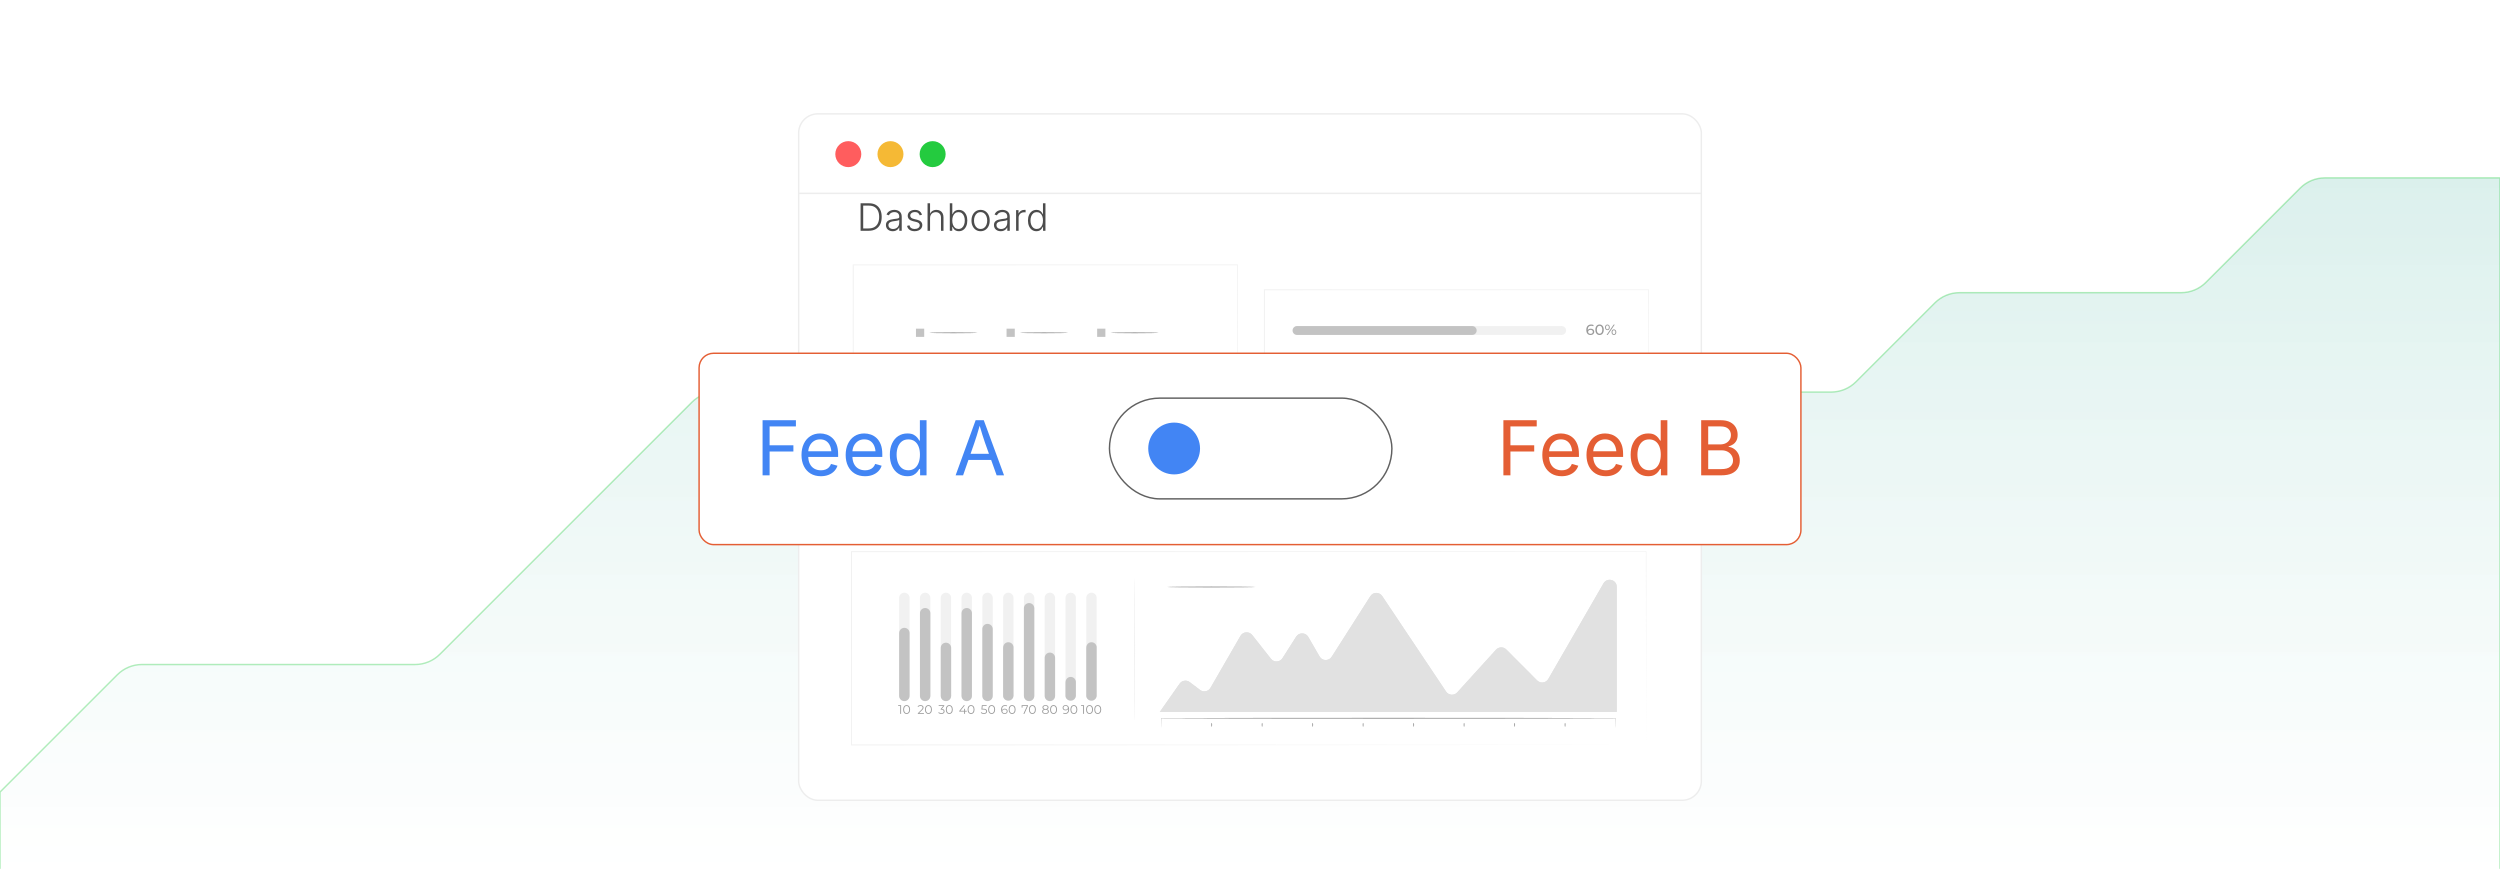 <?xml version="1.0" encoding="UTF-8"?><svg id="_02-Self-Optimizing-Feed-Algorithms" xmlns="http://www.w3.org/2000/svg" xmlns:xlink="http://www.w3.org/1999/xlink" viewBox="0 0 860 298.867"><defs><linearGradient id="linear-gradient" x1="430" y1="298.867" x2="430" y2="61.191" gradientUnits="userSpaceOnUse"><stop offset="0" stop-color="#fff" stop-opacity=".4"/><stop offset="1" stop-color="#32aa95" stop-opacity=".5"/></linearGradient><filter id="drop-shadow-1" filterUnits="userSpaceOnUse"><feOffset dx="0" dy="7.796"/><feGaussianBlur result="blur" stdDeviation="6.237"/><feFlood flood-color="#333" flood-opacity=".05"/><feComposite in2="blur" operator="in"/><feComposite in="SourceGraphic"/></filter><filter id="drop-shadow-2" filterUnits="userSpaceOnUse"><feOffset dx="0" dy="5"/><feGaussianBlur result="blur-2" stdDeviation="4"/><feFlood flood-color="#333" flood-opacity=".09"/><feComposite in2="blur-2" operator="in"/><feComposite in="SourceGraphic"/></filter></defs><path d="M860,298.867V61.191h-60.249c-3.183,0-6.235,1.264-8.485,3.515l-32.458,32.458c-2.25,2.25-5.303,3.515-8.485,3.515h-76.245c-3.183,0-6.235,1.264-8.485,3.515l-27.155,27.155c-2.25,2.25-5.303,3.515-8.485,3.515H246.482c-3.183,0-6.235,1.264-8.485,3.515l-86.699,86.699c-2.25,2.25-5.303,3.515-8.485,3.515H48.851c-3.183,0-6.235,1.264-8.485,3.515L0,272.472v26.395" fill="url(#linear-gradient)" opacity=".35" stroke="#24cb3f" stroke-miterlimit="10" stroke-width=".5"/><g filter="url(#drop-shadow-1)"><rect x="274.736" y="31.368" width="310.528" height="236.131" rx="6.607" ry="6.607" fill="#fff" stroke="#ededed" stroke-miterlimit="10" stroke-width=".5"/><line x1="274.736" y1="58.721" x2="585.264" y2="58.721" fill="none" stroke="#ededed" stroke-miterlimit="10" stroke-width=".5"/><circle cx="291.814" cy="45.228" r="4.472" fill="#ff5d5e" stroke-width="0"/><circle cx="306.321" cy="45.228" r="4.472" fill="#f5b935" stroke-width="0"/><circle cx="320.827" cy="45.228" r="4.472" fill="#24cb3f" stroke-width="0"/></g><path d="M296.942,69.93v9.458h-.901v-9.458h.901ZM298.833,79.388h-2.298v-.806h2.247c.808,0,1.482-.158,2.022-.473.539-.315.945-.768,1.219-1.358.272-.59.409-1.296.409-2.117,0-.812-.133-1.509-.4-2.088s-.658-1.026-1.174-1.339-1.155-.47-1.917-.47h-2.438v-.806h2.495c.906,0,1.679.188,2.32.565.642.376,1.133.916,1.476,1.619s.514,1.542.514,2.52c0,.995-.175,1.846-.523,2.555-.35.708-.857,1.252-1.523,1.631-.667.379-1.476.568-2.428.568Z" fill="#4c4c4c" stroke-width="0"/><path d="M307.092,79.546c-.432,0-.824-.083-1.177-.248-.354-.165-.635-.408-.845-.73-.209-.322-.314-.711-.314-1.168,0-.351.065-.646.197-.885.131-.239.319-.436.565-.591.246-.154.534-.276.867-.365.332-.089.699-.159,1.101-.209.394-.051.728-.094,1.003-.13.275-.036.486-.094.631-.175.146-.081.219-.209.219-.387v-.165c0-.317-.064-.59-.194-.819-.129-.229-.317-.404-.564-.527-.248-.123-.549-.184-.905-.184-.334,0-.628.052-.882.155-.254.104-.464.239-.632.406-.167.167-.293.351-.377.549l-.825-.279c.157-.385.376-.694.66-.927s.603-.403.958-.511c.355-.107.715-.162,1.079-.162.279,0,.567.037.863.111.296.074.571.199.825.375.254.175.459.417.616.724.157.307.235.695.235,1.165v4.818h-.844v-1.124h-.063c-.102.216-.252.422-.451.619-.199.197-.443.357-.733.479-.29.123-.627.184-1.012.184ZM307.219,78.778c.432,0,.806-.095,1.124-.286s.563-.446.736-.768.26-.675.26-1.06v-1.009c-.063.059-.167.112-.311.159s-.308.087-.492.121c-.184.034-.369.063-.555.089s-.349.046-.489.063c-.394.046-.731.123-1.013.229-.281.106-.495.25-.641.432-.146.182-.219.413-.219.692,0,.284.07.525.209.724s.33.351.571.457.514.159.819.159Z" fill="#4c4c4c" stroke-width="0"/><path d="M314.626,79.54c-.465,0-.878-.071-1.238-.213-.36-.142-.656-.349-.889-.622-.233-.272-.392-.608-.476-1.006l.825-.197c.102.427.304.746.606.956.303.209.689.314,1.159.314.538,0,.968-.121,1.292-.362.324-.241.486-.542.486-.901,0-.288-.096-.527-.289-.717-.193-.19-.481-.332-.867-.425l-1.155-.279c-.609-.148-1.065-.38-1.368-.695-.303-.315-.454-.712-.454-1.19,0-.398.107-.747.32-1.047.214-.3.508-.535.883-.705.374-.169.801-.254,1.279-.254.449,0,.833.069,1.155.207.322.137.587.331.796.581.21.25.367.546.473.889l-.787.203c-.11-.326-.293-.596-.549-.809-.256-.214-.617-.321-1.082-.321-.47,0-.857.112-1.162.336s-.457.514-.457.87c0,.3.103.546.308.736.205.19.525.338.961.444l1.085.26c.601.148,1.051.379,1.349.692.299.313.448.705.448,1.174,0,.406-.112.766-.336,1.079s-.536.559-.937.736c-.399.178-.86.267-1.38.267Z" fill="#4c4c4c" stroke-width="0"/><path d="M319.939,74.963v4.424h-.863v-9.458h.863v4.018h-.159c.195-.618.5-1.064.917-1.339.417-.275.894-.413,1.432-.413.482,0,.906.101,1.27.301.364.201.648.494.854.879.206.385.308.859.308,1.422v4.589h-.863v-4.526c0-.58-.163-1.038-.489-1.375-.326-.336-.762-.504-1.308-.504-.373,0-.707.08-1.003.238-.296.159-.53.388-.701.686-.172.299-.257.651-.257,1.057Z" fill="#4c4c4c" stroke-width="0"/><path d="M329.842,79.54c-.423,0-.78-.077-1.07-.231-.29-.155-.522-.346-.698-.575-.175-.229-.312-.453-.409-.673h-.095v1.327h-.838v-9.458h.863v3.726h.07c.093-.216.228-.436.403-.66.175-.224.406-.414.691-.568.286-.155.646-.232,1.083-.232.58,0,1.087.152,1.523.457s.776.732,1.022,1.282.368,1.191.368,1.923c0,.736-.122,1.381-.365,1.933-.243.553-.583.982-1.019,1.289-.436.307-.946.46-1.53.46ZM329.728,78.759c.465,0,.858-.129,1.177-.387.32-.258.563-.607.73-1.047.167-.44.25-.931.25-1.473s-.083-1.029-.248-1.463c-.165-.434-.408-.777-.73-1.031s-.715-.381-1.181-.381c-.457,0-.845.123-1.165.368-.32.246-.563.584-.73,1.016-.167.432-.25.929-.25,1.492s.084,1.063.254,1.501c.169.438.414.782.733,1.031.32.25.706.375,1.159.375Z" fill="#4c4c4c" stroke-width="0"/><path d="M337.326,79.54c-.618,0-1.162-.155-1.631-.467-.47-.311-.838-.742-1.104-1.295-.267-.552-.4-1.186-.4-1.901,0-.728.133-1.368.4-1.92.267-.552.635-.983,1.104-1.295.47-.311,1.014-.466,1.631-.466.614,0,1.156.156,1.628.466.472.312.841.743,1.107,1.295.267.553.4,1.192.4,1.92,0,.715-.132,1.349-.397,1.901-.264.553-.632.984-1.104,1.295-.472.312-1.017.467-1.634.467ZM337.326,78.759c.487,0,.899-.131,1.238-.394s.596-.611.771-1.047c.175-.436.263-.916.263-1.441,0-.529-.089-1.012-.267-1.451-.178-.438-.436-.789-.774-1.054-.338-.264-.749-.396-1.231-.396s-.892.132-1.228.396c-.337.265-.594.616-.771,1.054-.178.438-.267.922-.267,1.451,0,.525.088,1.005.264,1.441.175.436.432.785.768,1.047.337.262.748.394,1.235.394Z" fill="#4c4c4c" stroke-width="0"/><path d="M344.257,79.546c-.432,0-.824-.083-1.177-.248-.354-.165-.635-.408-.845-.73-.209-.322-.314-.711-.314-1.168,0-.351.065-.646.197-.885.131-.239.319-.436.565-.591.246-.154.534-.276.867-.365.332-.089.699-.159,1.101-.209.394-.051.728-.094,1.003-.13.275-.036.486-.094.631-.175.146-.081.219-.209.219-.387v-.165c0-.317-.064-.59-.194-.819-.129-.229-.317-.404-.564-.527-.248-.123-.549-.184-.905-.184-.334,0-.628.052-.882.155-.254.104-.464.239-.632.406-.167.167-.293.351-.377.549l-.825-.279c.157-.385.376-.694.66-.927s.603-.403.958-.511c.355-.107.715-.162,1.079-.162.279,0,.567.037.863.111.296.074.571.199.825.375.254.175.459.417.616.724.157.307.235.695.235,1.165v4.818h-.844v-1.124h-.063c-.102.216-.252.422-.451.619-.199.197-.443.357-.733.479-.29.123-.627.184-1.012.184ZM344.384,78.778c.432,0,.806-.095,1.124-.286s.563-.446.736-.768.26-.675.26-1.06v-1.009c-.063.059-.167.112-.311.159s-.308.087-.492.121c-.184.034-.369.063-.555.089s-.349.046-.489.063c-.394.046-.731.123-1.013.229-.281.106-.495.25-.641.432-.146.182-.219.413-.219.692,0,.284.07.525.209.724s.33.351.571.457.514.159.819.159Z" fill="#4c4c4c" stroke-width="0"/><path d="M349.532,79.388v-7.097h.838v1.104h.063c.144-.364.39-.655.74-.873.349-.218.746-.327,1.19-.327.072,0,.148.001.229.003.081.002.15.005.209.009v.863c-.03-.008-.093-.018-.19-.029-.097-.01-.203-.016-.317-.016-.364,0-.69.078-.978.235s-.513.37-.676.641c-.163.271-.245.582-.245.933v4.551h-.863Z" fill="#4c4c4c" stroke-width="0"/><path d="M356.527,79.54c-.576,0-1.083-.153-1.52-.46-.438-.307-.779-.736-1.022-1.289-.243-.552-.365-1.196-.365-1.933,0-.732.123-1.373.368-1.923s.587-.978,1.025-1.282c.438-.305.945-.457,1.521-.457.432,0,.792.077,1.079.232.288.154.52.344.695.568.175.224.31.444.403.66h.07v-3.726h.857v9.458h-.832v-1.327h-.095c-.093.22-.229.444-.406.673s-.411.42-.698.575c-.288.154-.647.231-1.079.231ZM356.642,78.759c.457,0,.845-.125,1.165-.375.32-.25.563-.594.73-1.031.167-.438.25-.938.25-1.501s-.083-1.06-.25-1.492c-.167-.432-.411-.77-.73-1.016-.319-.246-.708-.368-1.165-.368-.461,0-.853.127-1.174.381s-.565.598-.73,1.031c-.165.434-.248.922-.248,1.463s.083,1.033.251,1.473c.167.44.411.789.733,1.047s.711.387,1.168.387Z" fill="#4c4c4c" stroke-width="0"/><g opacity=".47"><path d="M566.275,256.253c-.001-.741-.036-24.436-.099-66.487l.099.099c-61.077.015-160.833.04-273.352.069h-.016l.168-.168c-.001,22.776-.002,45.028-.003,66.487l-.164-.164c155.882.094,271.742.163,273.368.164-1.626.001-117.486.071-273.368.164l-.164 0v-.165c-.001-21.46-.002-43.712-.003-66.487v-.168h.184c112.519.028,212.275.053,273.352.069h.099l-0.0.099c-.063,42.051-.098,65.747-.099,66.487Z" fill="#e1e1e1" stroke-width="0"/><path d="M425.687,184.184s-.01-.58-.015-1.693c-.003-1.116-.009-2.766-.015-4.921-.008-4.314-.02-10.648-.035-18.751-.017-16.191-.041-39.444-.071-67.709l.135.135c-36.794.009-82.611.02-132.161.032h-.011l.168-.168c-.005,33.296-.01,64.901-.015,93.074l-.152-.152c39.022.031,72.046.057,95.32.075,11.645.018,20.85.031,27.149.041,3.149.008,5.57.014,7.209.018.816.004,1.437.007,1.858.009.418.003.635.009.635.009,0,0-.205.006-.618.009-.418.002-1.033.005-1.841.009-1.632.004-4.044.01-7.179.018-6.291.009-15.484.023-27.115.041-23.298.018-56.357.045-95.419.075l-.153 0-0-.153c-.005-28.172-.01-59.778-.015-93.074v-.168h.178c49.551.012,95.367.023,132.161.032h.136l-0.0.136c-.03,28.3-.054,51.582-.071,67.793-.015,8.089-.027,14.413-.035,18.72-.007,2.144-.012,3.786-.015,4.896-.005,1.104-.015,1.665-.015,1.665Z" fill="#e1e1e1" stroke-width="0"/><path d="M307.805,166.581l9.519-13.769c1.936-2.801,5.792-3.473,8.561-1.492l1.337.956c3.322,2.376,7.994.877,9.315-2.987l4.622-13.522c1.88-5.5,9.658-5.5,11.538,0l2.237,6.543c1.794,5.249,9.096,5.569,11.343.498l1.94-4.377c1.935-4.367,7.911-4.914,10.607-.971v0c2.832,4.143,9.178,3.28,10.802-1.469l2.162-6.326c1.986-5.812,10.348-5.371,11.713.617l8.271,36.298s-103.677-.29-103.967,0Z" fill="#7f7f7f" stroke-width="0"/><g opacity=".3"><path d="M307.805,166.581l9.519-13.769c1.936-2.801,5.792-3.473,8.561-1.492l1.337.956c3.322,2.376,7.994.877,9.315-2.987l4.622-13.522c1.88-5.5,9.658-5.5,11.538,0l2.237,6.543c1.794,5.249,9.096,5.569,11.343.498l1.94-4.377c1.935-4.367,7.911-4.914,10.607-.971v0c2.832,4.143,9.178,3.28,10.802-1.469l2.162-6.326c1.986-5.812,10.348-5.371,11.713.617l8.271,36.298s-103.677-.29-103.967,0Z" fill="#000" stroke-width="0"/></g><path d="M307.537,166.938l7.734-22.628c1.812-5.302,9.278-5.394,11.221-.138l3.704,10.025c1.604,4.34,7.327,5.273,10.226,1.668l3.001-3.732c1.995-2.48,5.587-2.953,8.156-1.074l6.989,5.112c1.02.746,2.251,1.148,3.516,1.148h8.895c1.264,0,2.495.402,3.516,1.148l6.618,4.841c2.715,1.985,6.534,1.331,8.432-1.446l6.212-9.086c.079-.116.161-.228.247-.336,2.493-3.156,7.489-2.489,9.3,1.102l6.646,13.182s-104.413-.214-104.413.214Z" fill="#7f7f7f" stroke-width="0"/><path d="M411.915,166.723l-8.081-6.579c-11.085-8.153-16.341,7.366-25.055-4.279l-3.001-3.732c-1.995-2.48-5.587-2.953-8.156-1.074l-3.474,2.541c-3.305,2.417-7.293,3.72-11.387,3.72h-4.539c-1.264,0-2.495.402-3.516,1.148l-6.618,4.841c-2.715,1.985-4.608,2.253-8.952-1.395,0,0-4.716-3.834-4.827-3.969-2.312-2.815-7.143-2.814-9.226,0-.5.676-1.023,1.277-1.588,1.9l-6.243,6.88s104.663-.428,104.663-.001Z" fill="#7f7f7f" stroke-width="0"/><g opacity=".3"><path d="M411.915,166.723l-8.081-6.579c-11.085-8.153-16.341,7.366-25.055-4.279l-3.001-3.732c-1.995-2.48-5.587-2.953-8.156-1.074l-3.474,2.541c-3.305,2.417-7.293,3.72-11.387,3.72h-4.539c-1.264,0-2.495.402-3.516,1.148l-6.618,4.841c-2.715,1.985-4.608,2.253-8.952-1.395,0,0-4.716-3.834-4.827-3.969-2.312-2.815-7.143-2.814-9.226,0-.5.676-1.023,1.277-1.588,1.9l-6.243,6.88s104.663-.428,104.663-.001Z" fill="#fff" stroke-width="0"/></g><path d="M336.245,114.474c0,.093-3.698.168-8.259.168-4.563,0-8.26-.075-8.26-.168,0-.092,3.698-.168,8.26-.168,4.561,0,8.259.075,8.259.168Z" fill="#292929" stroke-width="0"/><rect x="315.094" y="113.061" width="2.827" height="2.827" fill="#7f7f7f" stroke-width="0"/><path d="M367.408,114.474c0,.093-3.698.168-8.259.168-4.563,0-8.26-.075-8.26-.168,0-.092,3.698-.168,8.26-.168,4.561,0,8.259.075,8.259.168Z" fill="#292929" stroke-width="0"/><rect x="346.258" y="113.061" width="2.827" height="2.827" fill="#7f7f7f" stroke-width="0"/><path d="M398.571,114.474c0,.093-3.698.168-8.259.168-4.563,0-8.26-.075-8.26-.168,0-.092,3.698-.168,8.26-.168,4.561,0,8.259.075,8.259.168Z" fill="#292929" stroke-width="0"/><rect x="377.421" y="113.061" width="2.827" height="2.827" fill="#7f7f7f" stroke-width="0"/><path d="M398.982,244.886l6.803-9.701c.792-1.13,2.363-1.377,3.464-.546l3.578,2.701c1.169.883,2.847.542,3.58-.727l10.323-17.88c.862-1.492,2.958-1.644,4.025-.291l6.446,8.173c1.04,1.318,3.069,1.215,3.971-.201l4.71-7.403c.982-1.544,3.253-1.495,4.168.09l3.889,6.736c.914,1.584,3.182,1.634,4.166.092l13.297-20.841c.946-1.483,3.104-1.506,4.081-.044l21.969,32.863c.881,1.318,2.765,1.457,3.831.284l13.347-14.693c.937-1.032,2.547-1.069,3.531-.081l10.617,10.655c1.133,1.137,3.035.888,3.838-.502l18.994-32.898c1.247-2.16,4.549-1.275,4.549,1.219v42.994h-157.175Z" fill="#7f7f7f" stroke-width="0"/><path d="M555.757,250.26c-.004,0-.008-.062-.011-.189-.003-.137-.006-.326-.011-.578-.005-.531-.012-1.32-.022-2.399l.044.044c-9.076.071-40.654.123-78.154.123-37.513,0-69.087-.052-78.162-.123l.044-.044c-.01,1.079-.017,1.868-.022,2.399-.005.252-.008.441-.011.578-.004.127-.008.189-.011.189s-.008-.062-.011-.189c-.003-.138-.006-.327-.011-.578-.005-.531-.012-1.32-.022-2.399l-0-.044.045-0c9.075-.071,40.649-.123,78.162-.123,37.501,0,69.078.052,78.154.123l.045 0-0.0.044c-.01,1.079-.017,1.868-.022,2.399-.005.252-.008.441-.011.578-.004.127-.008.189-.011.189Z" fill="#292929" stroke-width="0"/><path d="M416.809,250.009c-.093,0-.168-.298-.168-.666,0-.368.075-.666.168-.666.092,0,.168.298.168.666,0,.368-.075.666-.168.666Z" fill="#292929" stroke-width="0"/><path d="M434.177,250.009c-.093,0-.168-.298-.168-.666,0-.368.075-.666.168-.666s.168.298.168.666c0,.368-.075.666-.168.666Z" fill="#292929" stroke-width="0"/><path d="M451.546,250.009c-.093,0-.168-.298-.168-.666,0-.368.075-.666.168-.666s.168.298.168.666c0,.368-.075.666-.168.666Z" fill="#292929" stroke-width="0"/><path d="M468.914,250.009c-.093,0-.168-.298-.168-.666,0-.368.075-.666.168-.666.092,0,.168.298.168.666,0,.368-.075.666-.168.666Z" fill="#292929" stroke-width="0"/><path d="M486.283,250.009c-.093,0-.168-.298-.168-.666,0-.368.075-.666.168-.666s.168.298.168.666c0,.368-.075.666-.168.666Z" fill="#292929" stroke-width="0"/><path d="M503.651,250.009c-.093,0-.168-.298-.168-.666,0-.368.075-.666.168-.666.092,0,.168.298.168.666,0,.368-.075.666-.168.666Z" fill="#292929" stroke-width="0"/><path d="M521.02,250.009c-.093,0-.168-.298-.168-.666,0-.368.075-.666.168-.666.092,0,.168.298.168.666,0,.368-.075.666-.168.666Z" fill="#292929" stroke-width="0"/><path d="M538.388,250.009c-.093,0-.168-.298-.168-.666,0-.368.075-.666.168-.666s.168.298.168.666c0,.368-.075.666-.168.666Z" fill="#292929" stroke-width="0"/><path d="M567.137,162.861s-.008-.386-.013-1.128c-.003-.745-.008-1.844-.013-3.284-.007-2.885-.017-7.129-.031-12.592-.016-10.917-.038-26.698-.066-46.181l.123.123c-34.443.012-81.008.027-132.163.044h-.009l.168-.168c-.003,22.246-.006,43.622-.009,63.185l-.158-.159c38.508.031,71.53.057,94.932.076,11.709.019,21.011.033,27.391.044,3.189.009,5.646.015,7.313.02.829.004,1.46.007,1.89.01.426.003.647.01.647.01,0,0-.209.006-.628.01-.426.002-1.05.005-1.872.01-1.659.005-4.105.011-7.28.02-6.371.01-15.66.025-27.354.044-23.428.019-56.487.045-95.038.076l-.159 0v-.159c-.003-19.563-.006-40.939-.009-63.185v-.168h.177c51.155.017,97.72.033,132.163.044l.123 0-0.0.123c-.028,19.514-.05,35.322-.066,46.256-.013,5.451-.024,9.686-.031,12.565-.006,1.43-.01,2.521-.013,3.261-.004.733-.013,1.103-.013,1.103Z" fill="#e1e1e1" stroke-width="0"/><path d="M537.222,127.228h-91.048c-.838,0-1.517-.679-1.517-1.517,0-.838.679-1.518,1.517-1.518h91.048c.838,0,1.517.679,1.517,1.518,0,.838-.679,1.517-1.517,1.517Z" fill="#e1e1e1" stroke-width="0"/><path d="M537.222,115.211h-91.048c-.838,0-1.517-.679-1.517-1.517,0-.838.679-1.518,1.517-1.518h91.048c.838,0,1.517.679,1.517,1.518,0,.838-.679,1.517-1.517,1.517Z" fill="#e1e1e1" stroke-width="0"/><path d="M487.315,127.228h-41.14c-.838,0-1.517-.679-1.517-1.517,0-.838.679-1.518,1.517-1.518h41.14c.838,0,1.517.679,1.517,1.518,0,.838-.679,1.517-1.517,1.517Z" fill="#555" stroke-width="0"/><path d="M548.765,126.357h-.673v.87h-.491v-.87h-1.967v-.354l1.811-2.317h.546l-1.735,2.236h1.36v-.769h.476v.769h.673v.435Z" fill="#292929" stroke-width="0"/><path d="M551.537,126.165c0,.612-.435,1.103-1.34,1.103-.501,0-.996-.162-1.3-.43l.233-.4c.238.223.632.379,1.062.379.536,0,.84-.248.84-.632,0-.4-.253-.647-1.072-.647h-.805l.187-1.851h1.998v.44h-1.573l-.096.971h.395c1.057,0,1.471.44,1.471,1.067Z" fill="#292929" stroke-width="0"/><path d="M551.851,124.623c0-.577.334-.966.824-.966.491,0,.82.384.82.966s-.329.966-.82.966c-.49,0-.824-.39-.824-.966ZM553.171,124.623c0-.425-.187-.678-.496-.678-.303,0-.495.258-.495.678,0,.42.192.678.495.678.309,0,.496-.253.496-.678ZM554.809,123.687h.39l-2.418,3.541h-.389l2.417-3.541ZM554.096,126.292c0-.577.329-.966.819-.966.491,0,.825.389.825.966,0,.576-.334.966-.825.966-.49,0-.819-.39-.819-.966ZM555.411,126.292c0-.42-.192-.678-.496-.678-.309,0-.495.253-.495.678s.187.678.495.678c.304,0,.496-.258.496-.678Z" fill="#292929" stroke-width="0"/><path d="M537.222,138.356h-91.048c-.838,0-1.517-.679-1.517-1.517s.679-1.517,1.517-1.517h91.048c.838,0,1.517.679,1.517,1.517s-.679,1.517-1.517,1.517Z" fill="#e1e1e1" stroke-width="0"/><path d="M500.719,138.356h-54.451c-1.131,0-1.611-.679-1.611-1.517s.48-1.517,1.072-1.517h54.451c1.067,0,1.743.679,1.743,1.517,0,1.243-1.151,1.517-1.204,1.517Z" fill="#555" stroke-width="0"/><path d="M548.264,134.815v.344l-1.431,3.197h-.536l1.401-3.1h-1.619v.632h-.486v-1.072h2.671Z" fill="#292929" stroke-width="0"/><path d="M548.608,136.585c0-1.153.617-1.811,1.447-1.811.824,0,1.441.657,1.441,1.811,0,1.153-.617,1.811-1.441,1.811-.83,0-1.447-.657-1.447-1.811ZM550.99,136.585c0-.905-.384-1.361-.935-1.361-.557,0-.941.455-.941,1.361,0,.905.384,1.36.941,1.36.551,0,.935-.455.935-1.36Z" fill="#292929" stroke-width="0"/><path d="M551.927,135.751c0-.577.334-.966.824-.966.491,0,.82.384.82.966,0,.581-.329.966-.82.966-.49,0-.824-.39-.824-.966ZM553.247,135.751c0-.425-.187-.678-.496-.678-.303,0-.495.258-.495.678,0,.42.192.678.495.678.309,0,.496-.253.496-.678ZM554.885,134.815h.39l-2.418,3.541h-.389l2.417-3.541ZM554.173,137.42c0-.577.329-.966.819-.966.491,0,.825.389.825.966,0,.576-.334.966-.825.966-.49,0-.819-.39-.819-.966ZM555.488,137.42c0-.42-.192-.678-.496-.678-.309,0-.495.253-.495.678,0,.425.187.678.495.678.304,0,.496-.258.496-.678Z" fill="#292929" stroke-width="0"/><path d="M537.222,149.22h-91.048c-.838,0-1.517-.679-1.517-1.517s.679-1.517,1.517-1.517h91.048c.838,0,1.517.679,1.517,1.517s-.679,1.517-1.517,1.517Z" fill="#e1e1e1" stroke-width="0"/><path d="M479.992,149.22h-33.818c-.838,0-1.517-.679-1.517-1.517s.679-1.517,1.517-1.517h33.818c.838,0,1.517.679,1.517,1.517s-.679,1.517-1.517,1.517Z" fill="#555" stroke-width="0"/><path d="M548.168,148.157c0,.612-.435,1.103-1.34,1.103-.501,0-.996-.162-1.3-.43l.233-.4c.238.223.632.379,1.062.379.536,0,.84-.248.84-.632,0-.4-.253-.647-1.072-.647h-.805l.187-1.851h1.998v.44h-1.573l-.096.971h.395c1.057,0,1.471.44,1.471,1.067Z" fill="#292929" stroke-width="0"/><path d="M548.588,147.449c0-1.153.617-1.811,1.447-1.811.824,0,1.441.657,1.441,1.811,0,1.153-.617,1.811-1.441,1.811-.83,0-1.447-.657-1.447-1.811ZM550.97,147.449c0-.905-.384-1.361-.935-1.361-.557,0-.941.455-.941,1.361,0,.905.384,1.361.941,1.361.551,0,.935-.455.935-1.361Z" fill="#292929" stroke-width="0"/><path d="M551.907,146.615c0-.577.334-.966.824-.966.491,0,.82.384.82.966,0,.581-.329.966-.82.966-.49,0-.824-.39-.824-.966ZM553.227,146.615c0-.425-.187-.678-.496-.678-.303,0-.495.258-.495.678s.192.678.495.678c.309,0,.496-.253.496-.678ZM554.865,145.679h.39l-2.418,3.541h-.389l2.417-3.541ZM554.152,148.284c0-.577.329-.966.819-.966.491,0,.825.389.825.966,0,.576-.334.966-.825.966-.49,0-.819-.39-.819-.966ZM555.467,148.284c0-.42-.192-.678-.496-.678-.309,0-.495.253-.495.678,0,.425.187.678.495.678.304,0,.496-.258.496-.678Z" fill="#292929" stroke-width="0"/><path d="M506.452,115.211h-60.277c-.838,0-1.517-.679-1.517-1.517s.679-1.518,1.517-1.518h60.277c.838,0,1.517.679,1.517,1.518s-.679,1.517-1.517,1.517Z" fill="#7f7f7f" stroke-width="0"/><path d="M548.426,114.133c0,.683-.551,1.118-1.255,1.118-.951,0-1.487-.637-1.487-1.765,0-1.209.683-1.856,1.675-1.856.334,0,.652.066.88.207l-.192.395c-.182-.121-.425-.167-.678-.167-.718,0-1.179.45-1.179,1.335,0,.041,0,.081.005.127.202-.304.576-.465,1.016-.465.703,0,1.214.42,1.214,1.072ZM547.935,114.153c0-.415-.314-.683-.809-.683-.481,0-.815.298-.815.688,0,.364.294.683.84.683.46,0,.784-.268.784-.688Z" fill="#292929" stroke-width="0"/><path d="M548.805,113.44c0-1.153.617-1.811,1.447-1.811.824,0,1.441.657,1.441,1.811,0,1.153-.617,1.811-1.441,1.811-.83,0-1.447-.657-1.447-1.811ZM551.188,113.44c0-.905-.384-1.361-.935-1.361-.557,0-.941.455-.941,1.361s.384,1.361.941,1.361c.551,0,.935-.455.935-1.361Z" fill="#292929" stroke-width="0"/><path d="M552.124,112.606c0-.577.334-.966.824-.966.491,0,.82.384.82.966s-.329.966-.82.966c-.49,0-.824-.39-.824-.966ZM553.444,112.606c0-.425-.187-.678-.496-.678-.303,0-.495.258-.495.678,0,.42.192.678.495.678.309,0,.496-.253.496-.678ZM555.083,111.67h.39l-2.418,3.541h-.389l2.417-3.541ZM554.37,114.275c0-.577.329-.966.819-.966.491,0,.825.389.825.966,0,.576-.334.966-.825.966-.49,0-.819-.39-.819-.966ZM555.685,114.275c0-.42-.192-.678-.496-.678-.309,0-.495.253-.495.678,0,.425.187.678.495.678.304,0,.496-.258.496-.678Z" fill="#292929" stroke-width="0"/><path d="M535.1,169.335c0,.093-22.285.168-49.769.168-27.493,0-49.774-.075-49.774-.168s22.28-.168,49.774-.168c27.484,0,49.769.075,49.769.168Z" fill="#e1e1e1" stroke-width="0"/><path d="M535.1,175.237c0,.093-22.285.168-49.769.168-27.493,0-49.774-.075-49.774-.168,0-.092,22.28-.168,49.774-.168,27.484,0,49.769.075,49.769.168Z" fill="#e1e1e1" stroke-width="0"/><path d="M535.1,180.575c0,.093-22.285.168-49.769.168-27.493,0-49.774-.075-49.774-.168s22.28-.168,49.774-.168c27.484,0,49.769.075,49.769.168Z" fill="#e1e1e1" stroke-width="0"/><path d="M311.101,241.031h0c-.988,0-1.789-.801-1.789-1.789v-33.565c0-.988.801-1.789,1.789-1.789h0c.988,0,1.789.801,1.789,1.789v33.565c0,.988-.801,1.789-1.789,1.789Z" fill="#e1e1e1" stroke-width="0"/><path d="M311.101,241.189h0c-.988,0-1.789-.801-1.789-1.789v-21.638c0-.988.801-1.789,1.789-1.789h0c.988,0,1.789.801,1.789,1.789v21.638c0,.988-.801,1.789-1.789,1.789Z" fill="#7f7f7f" stroke-width="0"/><path d="M309.976,242.59v2.984h-.307v-2.711h-.703v-.273h1.01Z" fill="#292929" stroke-width="0"/><path d="M310.686,244.082c0-.951.499-1.518,1.189-1.518.691,0,1.194.567,1.194,1.518,0,.95-.503,1.517-1.194,1.517-.69,0-1.189-.567-1.189-1.517ZM312.754,244.082c0-.798-.358-1.236-.878-1.236-.52,0-.878.439-.878,1.236,0,.797.358,1.236.878,1.236.52,0,.878-.439.878-1.236Z" fill="#292929" stroke-width="0"/><path d="M318.253,241.031h0c-.988,0-1.789-.801-1.789-1.789v-33.565c0-.988.801-1.789,1.789-1.789h0c.988,0,1.789.801,1.789,1.789v33.565c0,.988-.801,1.789-1.789,1.789Z" fill="#e1e1e1" stroke-width="0"/><path d="M318.253,241.189h0c-.988,0-1.789-.801-1.789-1.789v-28.453c0-.988.801-1.789,1.789-1.789h0c.988,0,1.789.801,1.789,1.789v28.453c0,.988-.801,1.789-1.789,1.789Z" fill="#7f7f7f" stroke-width="0"/><path d="M317.827,245.3v.273h-2.093v-.217l1.24-1.215c.337-.332.401-.532.401-.737,0-.345-.243-.558-.699-.558-.349,0-.618.107-.814.333l-.217-.187c.23-.273.601-.427,1.057-.427.605,0,.989.307.989.806,0,.285-.09.541-.49.933l-1.014.998h1.641Z" fill="#292929" stroke-width="0"/><path d="M318.191,244.082c0-.951.499-1.518,1.189-1.518.69,0,1.194.567,1.194,1.518,0,.95-.503,1.517-1.194,1.517-.691,0-1.189-.567-1.189-1.517ZM320.258,244.082c0-.798-.358-1.236-.878-1.236-.52,0-.878.439-.878,1.236,0,.797.358,1.236.878,1.236.52,0,.878-.439.878-1.236Z" fill="#292929" stroke-width="0"/><path d="M325.405,241.031h0c-.988,0-1.789-.801-1.789-1.789v-33.565c0-.988.801-1.789,1.789-1.789h0c.988,0,1.789.801,1.789,1.789v33.565c0,.988-.801,1.789-1.789,1.789Z" fill="#e1e1e1" stroke-width="0"/><path d="M325.405,241.189h0c-.988,0-1.789-.801-1.789-1.789v-16.527c0-.988.801-1.789,1.789-1.789h0c.988,0,1.789.801,1.789,1.789v16.527c0,.988-.801,1.789-1.789,1.789Z" fill="#7f7f7f" stroke-width="0"/><path d="M324.94,244.717c0,.498-.362.882-1.083.882-.431,0-.844-.15-1.074-.384l.149-.243c.192.2.537.345.925.345.494,0,.767-.23.767-.601,0-.358-.251-.593-.805-.593h-.213v-.226l.827-1.036h-1.526v-.273h1.918v.217l-.844,1.061c.639.035.959.371.959.849Z" fill="#292929" stroke-width="0"/><path d="M325.369,244.082c0-.951.499-1.518,1.189-1.518.69,0,1.194.567,1.194,1.518,0,.95-.503,1.517-1.194,1.517-.691,0-1.189-.567-1.189-1.517ZM327.436,244.082c0-.798-.358-1.236-.878-1.236-.52,0-.878.439-.878,1.236,0,.797.358,1.236.878,1.236.52,0,.878-.439.878-1.236Z" fill="#292929" stroke-width="0"/><path d="M332.557,241.031h0c-.988,0-1.789-.801-1.789-1.789v-33.565c0-.988.801-1.789,1.789-1.789h0c.988,0,1.789.801,1.789,1.789v33.565c0,.988-.801,1.789-1.789,1.789Z" fill="#e1e1e1" stroke-width="0"/><path d="M332.557,241.189h0c-.988,0-1.789-.801-1.789-1.789v-28.453c0-.988.801-1.789,1.789-1.789h0c.988,0,1.789.801,1.789,1.789v28.453c0,.988-.801,1.789-1.789,1.789Z" fill="#7f7f7f" stroke-width="0"/><path d="M332.572,244.789h-.597v.784h-.307v-.784h-1.684v-.221l1.581-1.978h.341l-1.526,1.927h1.296v-.69h.298v.69h.597v.273Z" fill="#292929" stroke-width="0"/><path d="M332.85,244.082c0-.951.499-1.518,1.189-1.518.69,0,1.194.567,1.194,1.518,0,.95-.503,1.517-1.194,1.517-.691,0-1.189-.567-1.189-1.517ZM334.918,244.082c0-.798-.358-1.236-.878-1.236-.52,0-.878.439-.878,1.236,0,.797.358,1.236.878,1.236.52,0,.878-.439.878-1.236Z" fill="#292929" stroke-width="0"/><path d="M339.708,241.031h0c-.988,0-1.789-.801-1.789-1.789v-33.565c0-.988.801-1.789,1.789-1.789h0c.988,0,1.789.801,1.789,1.789v33.565c0,.988-.801,1.789-1.789,1.789Z" fill="#e1e1e1" stroke-width="0"/><path d="M339.708,241.189h0c-.988,0-1.789-.801-1.789-1.789v-23.001c0-.988.801-1.789,1.789-1.789h0c.988,0,1.789.801,1.789,1.789v23.001c0,.988-.801,1.789-1.789,1.789Z" fill="#7f7f7f" stroke-width="0"/><path d="M339.549,244.695c0,.507-.354.904-1.082.904-.431,0-.84-.15-1.07-.384l.149-.243c.192.2.533.345.916.345.507,0,.776-.247.776-.61,0-.383-.239-.622-.997-.622h-.635l.153-1.496h1.633v.273h-1.364l-.102.95h.384c.899,0,1.24.354,1.24.882Z" fill="#292929" stroke-width="0"/><path d="M339.935,244.082c0-.951.499-1.518,1.189-1.518s1.194.567,1.194,1.518c0,.95-.503,1.517-1.194,1.517s-1.189-.567-1.189-1.517ZM342.002,244.082c0-.798-.358-1.236-.878-1.236-.52,0-.878.439-.878,1.236,0,.797.358,1.236.878,1.236.52,0,.878-.439.878-1.236Z" fill="#292929" stroke-width="0"/><path d="M346.86,241.031h0c-.988,0-1.789-.801-1.789-1.789v-33.565c0-.988.801-1.789,1.789-1.789h0c.988,0,1.789.801,1.789,1.789v33.565c0,.988-.801,1.789-1.789,1.789Z" fill="#e1e1e1" stroke-width="0"/><path d="M346.86,241.031h0c-.988,0-1.789-.801-1.789-1.631v-16.527c0-1.146.801-1.947,1.789-1.947h0c.988,0,1.789.801,1.789,1.789v16.527c0,.988-.801,1.789-1.789,1.789Z" fill="#7f7f7f" stroke-width="0"/><path d="M346.626,244.683c0,.558-.439.916-1.019.916-.793,0-1.224-.55-1.224-1.492,0-1.014.554-1.543,1.364-1.543.269,0,.52.047.708.162l-.124.247c-.153-.102-.358-.14-.579-.14-.644,0-1.057.413-1.057,1.223,0,.068.004.153.013.243.149-.328.499-.511.912-.511.593,0,1.006.349,1.006.895ZM346.323,244.691c0-.392-.29-.644-.75-.644-.456,0-.767.282-.767.652,0,.328.273.639.789.639.431,0,.729-.251.729-.648Z" fill="#292929" stroke-width="0"/><path d="M346.977,244.082c0-.951.499-1.518,1.189-1.518.691,0,1.194.567,1.194,1.518,0,.95-.503,1.517-1.194,1.517-.69,0-1.189-.567-1.189-1.517ZM349.045,244.082c0-.798-.358-1.236-.878-1.236-.52,0-.878.439-.878,1.236,0,.797.358,1.236.878,1.236.52,0,.878-.439.878-1.236Z" fill="#292929" stroke-width="0"/><path d="M354.012,241.031h0c-.988,0-1.789-.801-1.789-1.789v-33.565c0-.988.801-1.789,1.789-1.789h0c.988,0,1.789.801,1.789,1.789v33.565c0,.988-.801,1.789-1.789,1.789Z" fill="#e1e1e1" stroke-width="0"/><path d="M354.012,241.189h0c-.988,0-1.789-.801-1.789-1.789v-30.157c0-.988.801-1.789,1.789-1.789h0c.988,0,1.789.801,1.789,1.789v30.157c0,.988-.801,1.789-1.789,1.789Z" fill="#7f7f7f" stroke-width="0"/><path d="M353.63,242.59v.217l-1.249,2.766h-.333l1.228-2.711h-1.534v.558h-.303v-.831h2.191Z" fill="#292929" stroke-width="0"/><path d="M353.948,244.082c0-.951.499-1.518,1.189-1.518.69,0,1.194.567,1.194,1.518,0,.95-.503,1.517-1.194,1.517-.691,0-1.189-.567-1.189-1.517ZM356.015,244.082c0-.798-.358-1.236-.878-1.236-.52,0-.878.439-.878,1.236,0,.797.358,1.236.878,1.236.52,0,.878-.439.878-1.236Z" fill="#292929" stroke-width="0"/><path d="M361.164,241.031h0c-.988,0-1.789-.801-1.789-1.789v-33.565c0-.988.801-1.789,1.789-1.789h0c.988,0,1.789.801,1.789,1.789v33.565c0,.988-.801,1.789-1.789,1.789Z" fill="#e1e1e1" stroke-width="0"/><path d="M361.164,241.189h0c-.988,0-1.789-.801-1.789-1.789v-13.119c0-.988.801-1.789,1.789-1.789h0c.988,0,1.789.801,1.789,1.789v13.119c0,.988-.801,1.789-1.789,1.789Z" fill="#7f7f7f" stroke-width="0"/><path d="M360.808,244.742c0,.529-.448.857-1.159.857-.716,0-1.151-.328-1.151-.857,0-.358.205-.61.575-.733-.303-.119-.469-.345-.469-.656,0-.486.414-.789,1.044-.789s1.053.303,1.053.789c0,.311-.171.537-.477.656.375.124.584.38.584.733ZM360.492,244.738c0-.366-.315-.597-.844-.597-.529,0-.84.231-.84.597,0,.371.311.601.84.601.529,0,.844-.23.844-.601ZM359.648,243.898c.465,0,.742-.209.742-.533,0-.336-.294-.541-.742-.541-.452,0-.737.205-.737.537,0,.328.273.537.737.537Z" fill="#292929" stroke-width="0"/><path d="M361.232,244.082c0-.951.499-1.518,1.189-1.518.691,0,1.194.567,1.194,1.518,0,.95-.503,1.517-1.194,1.517-.69,0-1.189-.567-1.189-1.517ZM363.299,244.082c0-.798-.358-1.236-.878-1.236-.52,0-.878.439-.878,1.236,0,.797.358,1.236.878,1.236.52,0,.878-.439.878-1.236Z" fill="#292929" stroke-width="0"/><path d="M368.315,241.031h0c-.988,0-1.789-.801-1.789-1.789v-33.565c0-.988.801-1.789,1.789-1.789h0c.988,0,1.789.801,1.789,1.789v33.565c0,.988-.801,1.789-1.789,1.789Z" fill="#e1e1e1" stroke-width="0"/><path d="M368.315,241.031h0c-.988,0-1.789-.801-1.789-1.631v-4.6c0-1.146.801-1.947,1.789-1.947h0c.988,0,1.789.801,1.789,1.789v4.6c0,.988-.801,1.789-1.789,1.789Z" fill="#7f7f7f" stroke-width="0"/><path d="M367.777,244.056c0,1.015-.554,1.543-1.364,1.543-.268,0-.52-.047-.707-.162l.124-.247c.154.102.358.14.58.14.644,0,1.057-.413,1.057-1.223,0-.068-.004-.153-.013-.243-.149.328-.499.511-.912.511-.592,0-1.006-.349-1.006-.895,0-.558.439-.916,1.019-.916.793,0,1.223.55,1.223,1.492ZM367.355,243.463c0-.328-.273-.639-.789-.639-.431,0-.729.251-.729.648,0,.392.29.644.75.644.456,0,.767-.282.767-.652Z" fill="#292929" stroke-width="0"/><path d="M368.218,244.082c0-.951.499-1.518,1.189-1.518s1.194.567,1.194,1.518c0,.95-.503,1.517-1.194,1.517s-1.189-.567-1.189-1.517ZM370.285,244.082c0-.798-.358-1.236-.878-1.236-.52,0-.878.439-.878,1.236,0,.797.358,1.236.878,1.236.52,0,.878-.439.878-1.236Z" fill="#292929" stroke-width="0"/><path d="M375.467,241.031h0c-.988,0-1.789-.801-1.789-1.789v-33.565c0-.988.801-1.789,1.789-1.789h0c.988,0,1.789.801,1.789,1.789v33.565c0,.988-.801,1.789-1.789,1.789Z" fill="#e1e1e1" stroke-width="0"/><path d="M375.467,241.031h0c-.988,0-1.789-.801-1.789-1.631v-16.527c0-1.146.801-1.947,1.789-1.947h0c.988,0,1.789.801,1.789,1.789v16.527c0,.988-.801,1.789-1.789,1.789Z" fill="#7f7f7f" stroke-width="0"/><path d="M372.904,242.59v2.984h-.307v-2.711h-.703v-.273h1.01Z" fill="#292929" stroke-width="0"/><path d="M373.614,244.082c0-.951.499-1.518,1.189-1.518.69,0,1.194.567,1.194,1.518,0,.95-.503,1.517-1.194,1.517-.691,0-1.189-.567-1.189-1.517ZM375.682,244.082c0-.798-.358-1.236-.878-1.236-.52,0-.878.439-.878,1.236,0,.797.358,1.236.878,1.236.52,0,.878-.439.878-1.236Z" fill="#292929" stroke-width="0"/><path d="M376.434,244.082c0-.951.499-1.518,1.189-1.518.691,0,1.194.567,1.194,1.518,0,.95-.503,1.517-1.194,1.517-.69,0-1.189-.567-1.189-1.517ZM378.501,244.082c0-.798-.358-1.236-.878-1.236-.52,0-.878.439-.878,1.236,0,.797.358,1.236.878,1.236.52,0,.878-.439.878-1.236Z" fill="#292929" stroke-width="0"/><path d="M390.286,248.046c-.093,0-.168-11.047-.168-24.67,0-13.628.075-24.673.168-24.673.093,0,.168,11.044.168,24.673,0,13.624-.075,24.67-.168,24.67Z" fill="#e1e1e1" stroke-width="0"/><path d="M431.907,201.922c0,.093-6.811.168-15.21.168-8.403,0-15.212-.075-15.212-.168s6.809-.168,15.212-.168c8.4,0,15.21.075,15.21.168Z" fill="#292929" stroke-width="0"/><g opacity=".5"><path d="M398.982,244.886l6.803-9.701c.792-1.13,2.363-1.377,3.464-.546l3.578,2.701c1.169.883,2.847.542,3.58-.727l10.323-17.88c.862-1.492,2.958-1.644,4.025-.291l6.446,8.173c1.04,1.318,3.069,1.215,3.971-.201l4.71-7.403c.982-1.544,3.253-1.495,4.168.09l3.889,6.736c.914,1.584,3.182,1.634,4.166.092l13.297-20.841c.946-1.483,3.104-1.506,4.081-.044l21.969,32.863c.881,1.318,2.765,1.457,3.831.284l13.347-14.693c.937-1.032,2.547-1.069,3.531-.081l10.617,10.655c1.133,1.137,3.035.888,3.838-.502l18.994-32.898c1.247-2.16,4.549-1.275,4.549,1.219v42.994h-157.175Z" fill="#fff" stroke-width="0"/></g></g><g filter="url(#drop-shadow-2)"><rect x="240.486" y="116.52" width="379.029" height="65.827" rx="5" ry="5" fill="#fff" stroke="#e45e34" stroke-miterlimit="10" stroke-width=".5"/><path d="M262.326,158.513v-18.962h11.466v2.138h-9.048v6.49h8.183v2.138h-8.183v8.196h-2.418Z" fill="#4285f4" stroke-width="0"/><path d="M282.382,158.819c-1.375,0-2.56-.306-3.557-.917s-1.765-1.463-2.303-2.558c-.539-1.094-.808-2.371-.808-3.831s.263-2.745.789-3.856c.526-1.111,1.271-1.981,2.233-2.609.963-.627,2.089-.941,3.379-.941.755,0,1.5.125,2.233.375.734.25,1.4.653,1.998,1.209s1.075,1.288,1.432,2.195.535,2.019.535,3.334v.955h-11.047v-1.935h9.812l-1.069.713c0-.933-.146-1.763-.439-2.488-.292-.726-.728-1.294-1.304-1.706-.577-.412-1.294-.617-2.151-.617s-1.591.21-2.202.63-1.078.967-1.4,1.642c-.323.675-.484,1.398-.484,2.17v1.286c0,1.052.183,1.945.547,2.679s.876,1.29,1.534,1.667c.657.378,1.419.566,2.284.566.56,0,1.069-.081,1.527-.242s.853-.405,1.184-.732c.331-.326.585-.731.764-1.215l2.214.611c-.221.713-.594,1.341-1.12,1.884s-1.177.967-1.954,1.272c-.776.306-1.652.458-2.628.458Z" fill="#4285f4" stroke-width="0"/><path d="M297.578,158.819c-1.375,0-2.56-.306-3.557-.917s-1.765-1.463-2.303-2.558c-.539-1.094-.808-2.371-.808-3.831s.263-2.745.789-3.856c.526-1.111,1.271-1.981,2.233-2.609.963-.627,2.089-.941,3.379-.941.755,0,1.5.125,2.233.375.734.25,1.4.653,1.998,1.209s1.075,1.288,1.432,2.195.535,2.019.535,3.334v.955h-11.047v-1.935h9.812l-1.069.713c0-.933-.146-1.763-.439-2.488-.292-.726-.728-1.294-1.304-1.706-.577-.412-1.294-.617-2.151-.617s-1.591.21-2.202.63-1.078.967-1.4,1.642c-.323.675-.484,1.398-.484,2.17v1.286c0,1.052.183,1.945.547,2.679s.876,1.29,1.534,1.667c.657.378,1.419.566,2.284.566.56,0,1.069-.081,1.527-.242s.853-.405,1.184-.732c.331-.326.585-.731.764-1.215l2.214.611c-.221.713-.594,1.341-1.12,1.884s-1.177.967-1.954,1.272c-.776.306-1.652.458-2.628.458Z" fill="#4285f4" stroke-width="0"/><path d="M312.125,158.819c-1.18,0-2.223-.301-3.131-.904s-1.616-1.455-2.125-2.558c-.509-1.103-.763-2.409-.763-3.92,0-1.501.256-2.802.77-3.9.513-1.099,1.224-1.945,2.131-2.539.908-.594,1.952-.891,3.131-.891.925,0,1.659.152,2.202.458s.961.651,1.253,1.037c.293.386.516.707.668.961h.178v-7.012h2.291v18.962h-2.214v-2.202h-.254c-.153.263-.38.592-.681.986s-.725.747-1.272,1.056-1.275.465-2.183.465ZM312.468,156.77c.865,0,1.595-.227,2.189-.681.594-.454,1.043-1.084,1.349-1.89.306-.806.458-1.735.458-2.787,0-1.052-.151-1.97-.452-2.755s-.749-1.398-1.342-1.839c-.594-.441-1.328-.662-2.202-.662-.899,0-1.648.233-2.247.7-.598.467-1.045,1.097-1.342,1.89-.297.793-.446,1.682-.446,2.666,0,.993.151,1.895.452,2.705.301.81.752,1.455,1.355,1.935s1.345.719,2.228.719Z" fill="#4285f4" stroke-width="0"/><path d="M328.732,158.513l6.885-18.962h2.8l6.974,18.962h-2.545l-4.021-11.25c-.246-.696-.533-1.563-.859-2.603-.327-1.039-.724-2.365-1.19-3.977h.458c-.458,1.629-.855,2.972-1.19,4.028-.335,1.056-.613,1.907-.833,2.552l-3.907,11.25h-2.571ZM332.194,153.219v-2.112h9.736v2.112h-9.736Z" fill="#4285f4" stroke-width="0"/><path d="M517.167,158.513v-18.962h11.467v2.138h-9.049v6.49h8.183v2.138h-8.183v8.196h-2.418Z" fill="#e45e34" stroke-width="0"/><path d="M537.224,158.819c-1.374,0-2.561-.306-3.557-.917-.997-.611-1.766-1.463-2.304-2.558-.539-1.094-.809-2.371-.809-3.831s.264-2.745.789-3.856c.526-1.111,1.271-1.981,2.233-2.609.963-.627,2.09-.941,3.379-.941.756,0,1.5.125,2.234.375.733.25,1.399.653,1.998,1.209.598.556,1.075,1.288,1.432,2.195s.534,2.019.534,3.334v.955h-11.047v-1.935h9.812l-1.069.713c0-.933-.146-1.763-.438-2.488-.293-.726-.728-1.294-1.305-1.706s-1.294-.617-2.151-.617c-.856,0-1.591.21-2.201.63-.611.42-1.078.967-1.4,1.642-.322.675-.483,1.398-.483,2.17v1.286c0,1.052.183,1.945.548,2.679.364.734.875,1.29,1.533,1.667.657.378,1.419.566,2.284.566.561,0,1.069-.081,1.527-.242s.853-.405,1.184-.732c.331-.326.585-.731.764-1.215l2.214.611c-.221.713-.594,1.341-1.119,1.884-.526.543-1.178.967-1.954,1.272-.776.306-1.652.458-2.628.458Z" fill="#e45e34" stroke-width="0"/><path d="M552.419,158.819c-1.374,0-2.561-.306-3.557-.917-.997-.611-1.766-1.463-2.304-2.558-.539-1.094-.809-2.371-.809-3.831s.264-2.745.789-3.856c.526-1.111,1.271-1.981,2.233-2.609.963-.627,2.09-.941,3.379-.941.756,0,1.5.125,2.234.375.733.25,1.399.653,1.998,1.209.598.556,1.075,1.288,1.432,2.195s.534,2.019.534,3.334v.955h-11.047v-1.935h9.812l-1.069.713c0-.933-.146-1.763-.438-2.488-.293-.726-.728-1.294-1.305-1.706s-1.294-.617-2.151-.617c-.856,0-1.591.21-2.201.63-.611.42-1.078.967-1.4,1.642-.322.675-.483,1.398-.483,2.17v1.286c0,1.052.183,1.945.548,2.679.364.734.875,1.29,1.533,1.667.657.378,1.419.566,2.284.566.561,0,1.069-.081,1.527-.242s.853-.405,1.184-.732c.331-.326.585-.731.764-1.215l2.214.611c-.221.713-.594,1.341-1.119,1.884-.526.543-1.178.967-1.954,1.272-.776.306-1.652.458-2.628.458Z" fill="#e45e34" stroke-width="0"/><path d="M566.965,158.819c-1.179,0-2.223-.301-3.13-.904-.908-.603-1.616-1.455-2.126-2.558-.509-1.103-.764-2.409-.764-3.92,0-1.501.257-2.802.771-3.9.513-1.099,1.224-1.945,2.132-2.539.907-.594,1.951-.891,3.13-.891.925,0,1.659.152,2.202.458s.961.651,1.254,1.037c.292.386.515.707.668.961h.178v-7.012h2.291v18.962h-2.215v-2.202h-.254c-.153.263-.38.592-.681.986-.302.395-.726.747-1.273,1.056-.547.31-1.274.465-2.183.465ZM567.309,156.77c.865,0,1.596-.227,2.189-.681s1.043-1.084,1.349-1.89c.306-.806.458-1.735.458-2.787,0-1.052-.15-1.97-.451-2.755-.302-.785-.749-1.398-1.343-1.839-.594-.441-1.328-.662-2.202-.662-.899,0-1.647.233-2.246.7-.598.467-1.046,1.097-1.343,1.89s-.445,1.682-.445,2.666c0,.993.15,1.895.452,2.705.301.81.753,1.455,1.355,1.935.602.479,1.345.719,2.227.719Z" fill="#e45e34" stroke-width="0"/><path d="M585.203,158.513v-18.962h6.72c1.323,0,2.415.227,3.276.681.861.454,1.502,1.061,1.922,1.82.42.76.63,1.602.63,2.526,0,.814-.145,1.487-.433,2.017s-.668.953-1.139,1.267-.982.547-1.534.7v.178c.594.034,1.186.238,1.775.611.59.374,1.082.904,1.477,1.591s.592,1.527.592,2.52c0,.95-.219,1.807-.655,2.571-.438.763-1.122,1.368-2.056,1.813-.934.445-2.146.668-3.64.668h-6.936ZM587.621,147.874h4.174c.679,0,1.294-.134,1.846-.401.552-.268.988-.645,1.311-1.133s.483-1.058.483-1.712c0-.823-.286-1.519-.858-2.087-.573-.568-1.475-.853-2.705-.853h-4.25v6.185ZM587.621,156.375h4.454c1.477,0,2.526-.284,3.149-.853.624-.568.936-1.264.936-2.087,0-.637-.161-1.222-.483-1.756-.322-.535-.778-.963-1.368-1.286-.59-.322-1.292-.483-2.106-.483h-4.581v6.465Z" fill="#e45e34" stroke-width="0"/><rect x="381.653" y="131.955" width="97.157" height="34.658" rx="17.329" ry="17.329" fill="#fff" stroke="#606060" stroke-miterlimit="10" stroke-width=".5"/><circle cx="403.903" cy="149.284" r="8.912" fill="#4285f4" stroke-width="0"/></g></svg>